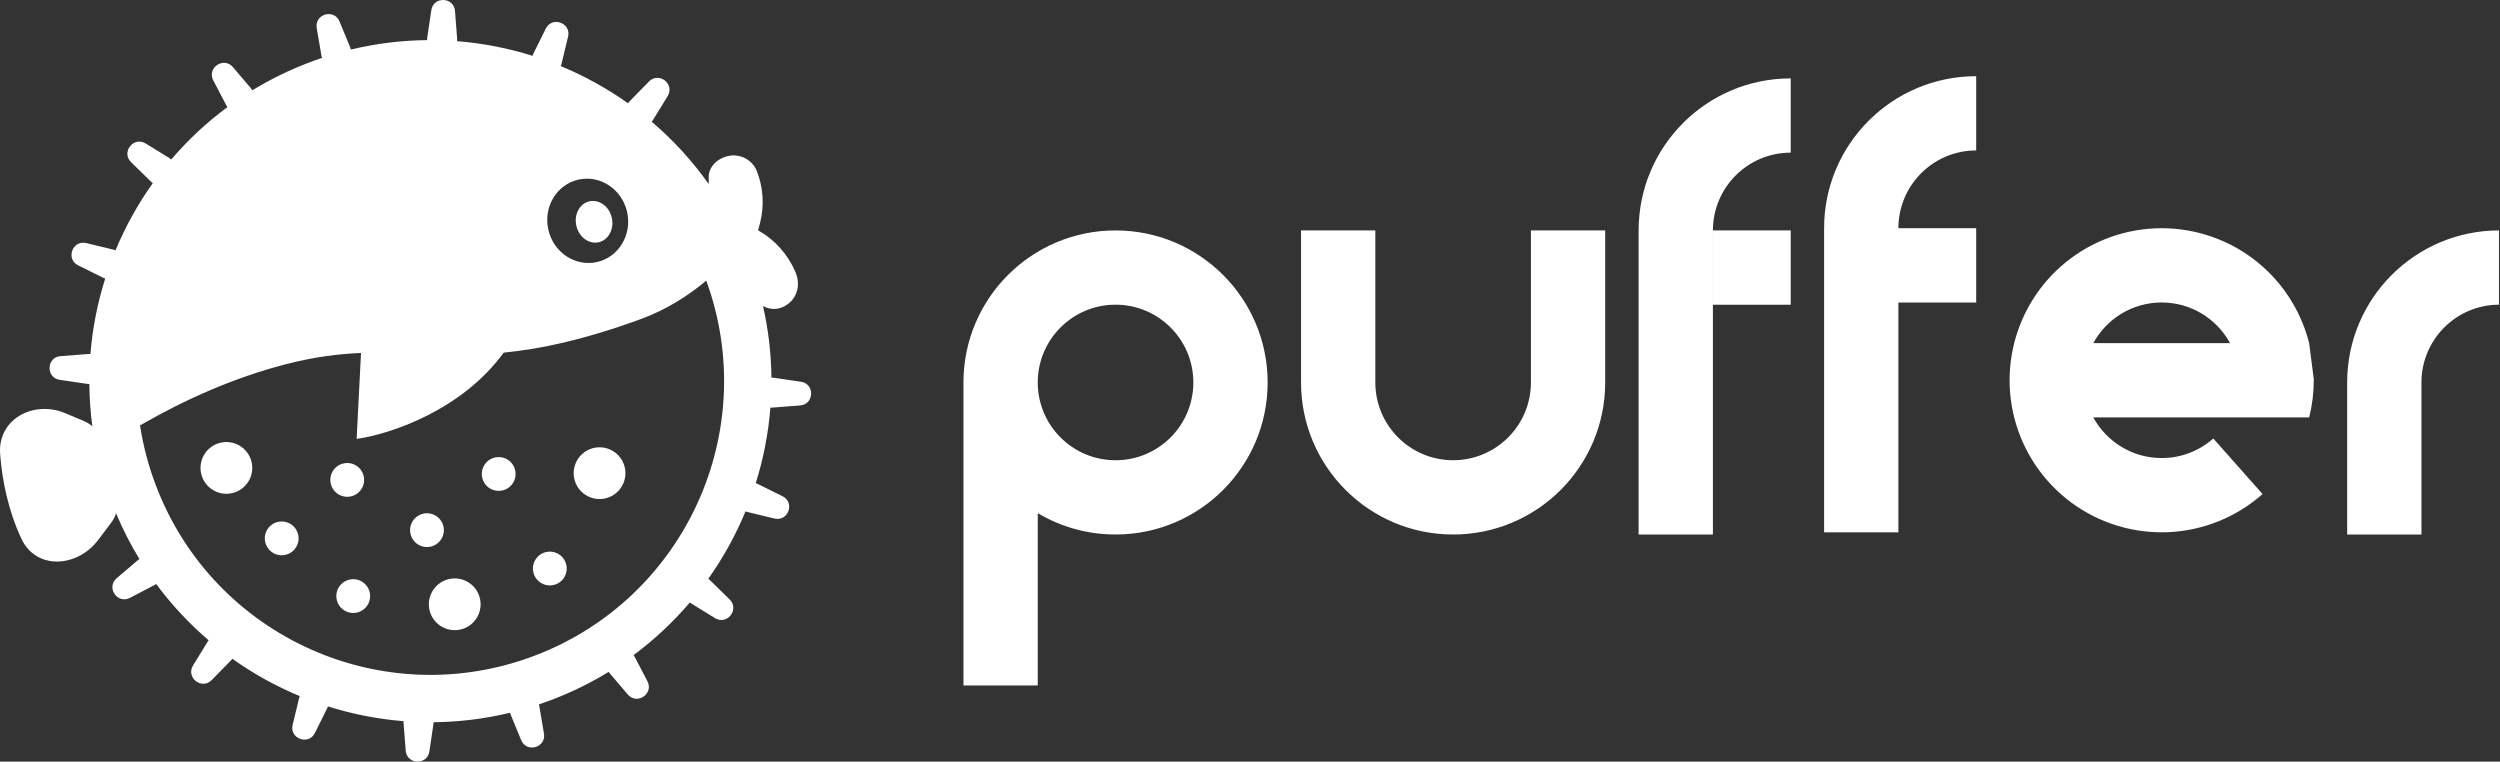 <svg width="151" height="46" viewBox="0 0 151 46" fill="none" xmlns="http://www.w3.org/2000/svg">
<rect x="0" y="0" width="151" height="46" fill="#333333" stroke="none"/>
<path fill-rule="evenodd" clip-rule="evenodd" d="M19.131 1.693C18.987 0.846 20.18 0.504 20.508 1.298L21.147 2.847C21.167 2.895 21.182 2.944 21.193 2.993C22.725 2.624 24.269 2.438 25.798 2.423C25.796 2.373 25.799 2.321 25.807 2.269L26.051 0.616C26.176 -0.234 27.416 -0.191 27.482 0.665L27.611 2.331C27.616 2.384 27.615 2.436 27.61 2.487C29.164 2.61 30.692 2.91 32.165 3.373C32.179 3.324 32.197 3.276 32.221 3.229L32.965 1.729C33.347 0.959 34.513 1.383 34.311 2.219L33.918 3.846C33.906 3.898 33.889 3.946 33.869 3.993C35.3 4.585 36.663 5.337 37.93 6.237C37.958 6.196 37.99 6.158 38.026 6.121L39.197 4.925C39.798 4.311 40.776 5.074 40.326 5.806L39.449 7.233C39.423 7.275 39.394 7.315 39.362 7.351C40.65 8.447 41.812 9.71 42.81 11.124C42.808 10.988 42.807 10.853 42.806 10.72L42.806 10.72V10.719L42.806 10.696C42.803 10.018 43.416 9.497 44.111 9.4C44.443 9.356 44.78 9.423 45.07 9.591C45.359 9.759 45.585 10.019 45.711 10.329C46.107 11.335 46.173 12.44 45.902 13.486C45.88 13.58 45.854 13.674 45.824 13.781L45.824 13.781C45.813 13.822 45.801 13.865 45.789 13.91C46.804 14.482 47.6 15.376 48.052 16.45C48.415 17.316 48.071 18.199 47.271 18.55C46.859 18.727 46.456 18.68 46.087 18.487C46.413 19.925 46.579 21.371 46.594 22.805C46.637 22.804 46.68 22.808 46.724 22.814L48.377 23.058C49.227 23.183 49.184 24.423 48.328 24.489L46.662 24.618C46.618 24.622 46.575 24.622 46.532 24.619C46.41 26.176 46.111 27.706 45.648 29.18C45.687 29.193 45.726 29.209 45.764 29.228L47.264 29.972C48.034 30.354 47.61 31.52 46.774 31.318L45.147 30.925C45.106 30.916 45.066 30.903 45.029 30.888C44.436 32.321 43.683 33.687 42.782 34.956C42.814 34.979 42.843 35.005 42.872 35.033L44.068 36.204C44.682 36.805 43.919 37.783 43.187 37.333L41.761 36.456C41.727 36.436 41.696 36.414 41.667 36.39C40.669 37.562 39.532 38.63 38.27 39.566C38.292 39.596 38.311 39.629 38.329 39.663L39.103 41.143C39.502 41.904 38.473 42.599 37.916 41.945L36.833 40.673C36.808 40.643 36.785 40.613 36.765 40.581C35.698 41.234 34.557 41.798 33.347 42.261C33.082 42.362 32.816 42.457 32.55 42.547C32.561 42.582 32.569 42.618 32.576 42.655L32.855 44.307C32.999 45.154 31.806 45.496 31.478 44.702L30.839 43.153C30.825 43.119 30.814 43.085 30.804 43.05C29.268 43.421 27.721 43.608 26.188 43.622C26.188 43.658 26.184 43.694 26.179 43.731L25.935 45.384C25.81 46.234 24.57 46.191 24.504 45.335L24.375 43.669C24.372 43.632 24.371 43.594 24.373 43.558C22.815 43.434 21.284 43.133 19.809 42.667C19.797 42.702 19.782 42.737 19.765 42.771L19.021 44.271C18.639 45.041 17.473 44.617 17.675 43.781L18.068 42.154C18.077 42.116 18.088 42.08 18.102 42.044C16.669 41.45 15.304 40.694 14.036 39.791C14.013 39.822 13.988 39.851 13.96 39.879L12.789 41.075C12.188 41.689 11.21 40.926 11.66 40.194L12.537 38.767C12.557 38.734 12.579 38.703 12.603 38.673C11.433 37.674 10.367 36.536 9.434 35.273C9.401 35.296 9.367 35.317 9.33 35.336L7.85 36.111C7.089 36.509 6.394 35.48 7.048 34.923L8.32 33.84C8.353 33.812 8.386 33.788 8.421 33.766C7.889 32.894 7.416 31.972 7.01 31.003C6.947 31.203 6.85 31.394 6.718 31.569L5.93 32.614C4.669 34.286 2.181 34.44 1.295 32.543C0.498 30.838 0.13 29.036 0.008 27.422C-0.15 25.327 2.016 24.144 3.952 24.961L5.068 25.432C5.259 25.512 5.43 25.621 5.578 25.752C5.463 24.898 5.403 24.044 5.396 23.195C5.352 23.196 5.307 23.193 5.262 23.186L3.609 22.942C2.759 22.817 2.802 21.577 3.658 21.511L5.324 21.382C5.371 21.378 5.417 21.378 5.461 21.382C5.587 19.826 5.889 18.298 6.355 16.825C6.31 16.811 6.266 16.794 6.222 16.772L4.722 16.028C3.952 15.646 4.376 14.48 5.212 14.682L6.839 15.075C6.887 15.086 6.933 15.102 6.977 15.12C7.572 13.69 8.326 12.328 9.228 11.061C9.188 11.034 9.15 11.002 9.114 10.967L7.918 9.796C7.304 9.195 8.067 8.217 8.799 8.667L10.226 9.544C10.268 9.57 10.308 9.599 10.344 9.631C11.342 8.462 12.478 7.398 13.739 6.466C13.709 6.426 13.681 6.383 13.657 6.338L12.883 4.857C12.484 4.095 13.513 3.401 14.07 4.055L15.154 5.328C15.188 5.368 15.217 5.41 15.243 5.453C16.305 4.805 17.44 4.245 18.644 3.785C18.912 3.682 19.18 3.586 19.45 3.495C19.433 3.448 19.419 3.398 19.41 3.345L19.131 1.693ZM9.428 29.353C12.924 38.504 23.176 43.087 32.326 39.59C41.39 36.127 45.973 26.034 42.659 16.95C41.56 17.873 40.242 18.709 38.708 19.271C35.267 20.532 32.64 21.082 30.423 21.299C27.902 24.767 23.615 26.213 21.541 26.511L21.805 21.319C20.455 21.375 19.004 21.553 17.307 21.989C14.12 22.807 11.152 24.143 8.458 25.693C8.646 26.92 8.966 28.146 9.428 29.353ZM13.948 29.8C13.098 29.951 12.287 29.385 12.135 28.535C11.984 27.686 12.55 26.874 13.4 26.723C14.25 26.572 15.061 27.138 15.212 27.988C15.364 28.838 14.797 29.649 13.948 29.8ZM21.152 29.99C20.597 30.089 20.068 29.719 19.969 29.165C19.87 28.61 20.24 28.08 20.794 27.982C21.349 27.883 21.878 28.253 21.977 28.807C22.076 29.362 21.706 29.891 21.152 29.99ZM30.3 29.632C29.745 29.731 29.216 29.361 29.117 28.806C29.018 28.252 29.388 27.722 29.943 27.624C30.497 27.525 31.027 27.895 31.125 28.449C31.224 29.004 30.855 29.533 30.3 29.632ZM32.205 34.517C32.304 35.072 32.833 35.442 33.388 35.343C33.942 35.244 34.312 34.715 34.213 34.16C34.114 33.606 33.585 33.236 33.03 33.335C32.476 33.433 32.106 33.963 32.205 34.517ZM21.514 37.007C20.959 37.106 20.43 36.736 20.331 36.182C20.233 35.627 20.602 35.098 21.157 34.999C21.711 34.9 22.241 35.27 22.34 35.825C22.438 36.379 22.069 36.909 21.514 37.007ZM16.01 32.696C16.109 33.251 16.638 33.62 17.193 33.522C17.747 33.423 18.117 32.894 18.018 32.339C17.919 31.785 17.39 31.415 16.835 31.514C16.281 31.612 15.911 32.142 16.01 32.696ZM25.968 33.025C25.414 33.124 24.884 32.754 24.785 32.2C24.687 31.645 25.056 31.115 25.611 31.017C26.165 30.918 26.695 31.288 26.794 31.842C26.892 32.397 26.523 32.926 25.968 33.025ZM34.674 28.853C34.826 29.703 35.637 30.269 36.487 30.118C37.336 29.967 37.903 29.155 37.751 28.305C37.6 27.456 36.789 26.89 35.939 27.041C35.089 27.192 34.523 28.003 34.674 28.853ZM25.927 36.773C26.078 37.623 26.89 38.19 27.739 38.038C28.589 37.887 29.155 37.076 29.004 36.226C28.853 35.376 28.042 34.81 27.192 34.961C26.342 35.112 25.776 35.924 25.927 36.773ZM37.876 12.796C38.188 14.171 37.377 15.527 36.064 15.826C34.751 16.125 33.433 15.253 33.12 13.879C32.807 12.505 33.618 11.149 34.932 10.85C36.245 10.551 37.563 11.422 37.876 12.796Z" fill="white"/>
<path d="M36.164 14.631C36.755 14.496 37.109 13.834 36.953 13.152C36.798 12.469 36.193 12.025 35.601 12.16C35.01 12.294 34.656 12.957 34.812 13.639C34.967 14.322 35.572 14.766 36.164 14.631Z" fill="white"/>
<path fill-rule="evenodd" clip-rule="evenodd" d="M110.176 13.785C110.176 8.713 114.288 4.602 119.362 4.602V9.087C116.766 9.087 114.663 11.19 114.663 13.785V13.785H119.362V18.271H114.663V32.151H110.176V13.785ZM108.159 4.735H108.158C103.085 4.735 98.973 8.846 98.973 13.918H98.972V32.284H103.459V13.918H103.46C103.46 11.324 105.563 9.22 108.158 9.22H108.159V4.735ZM67.379 27.799C69.975 27.799 72.078 25.695 72.078 23.101C72.078 20.506 69.975 18.403 67.379 18.403C64.784 18.403 62.68 20.506 62.68 23.101C62.68 25.695 64.784 27.799 67.379 27.799ZM67.379 32.284C65.662 32.284 64.055 31.813 62.68 30.993V41.402H58.193V23.101C58.193 18.029 62.306 13.918 67.379 13.918C72.453 13.918 76.565 18.029 76.565 23.101C76.565 28.173 72.453 32.284 67.379 32.284ZM96.954 13.918H92.467V23.101C92.467 25.695 90.364 27.798 87.769 27.798C85.174 27.798 83.07 25.695 83.07 23.101V23.101V23.101V13.918H78.583V23.101V23.101V23.101C78.583 28.172 82.695 32.284 87.769 32.284C92.842 32.284 96.954 28.172 96.954 23.101V23.101L96.954 13.918ZM103.46 13.918L103.46 18.404H108.159V13.918L103.46 13.918ZM137.71 17.196C138.552 18.238 139.15 19.443 139.473 20.725L139.751 22.887C139.751 22.914 139.751 22.941 139.751 22.968L139.751 22.968C139.751 23.742 139.656 24.493 139.475 25.211H137.651V25.211H126.435C127.232 26.674 128.783 27.666 130.565 27.666C131.761 27.666 132.853 27.219 133.683 26.484L136.658 29.84C135.086 31.234 133.083 32.046 130.983 32.142C128.884 32.237 126.815 31.61 125.123 30.366C123.43 29.121 122.215 27.333 121.681 25.301C121.147 23.269 121.326 21.116 122.188 19.2C123.051 17.284 124.544 15.722 126.419 14.774C128.294 13.825 130.438 13.548 132.493 13.989C134.548 14.43 136.389 15.562 137.71 17.196ZM126.435 20.725C127.232 19.263 128.783 18.27 130.565 18.27C132.348 18.27 133.899 19.263 134.695 20.725H126.435ZM146.256 23.1C146.256 20.511 148.351 18.411 150.939 18.403V13.917C145.873 13.925 141.769 18.034 141.769 23.1V23.1L146.256 23.1V23.1ZM141.769 32.284H146.256V23.101L141.769 23.101V32.284Z" fill="white"/>
</svg>
